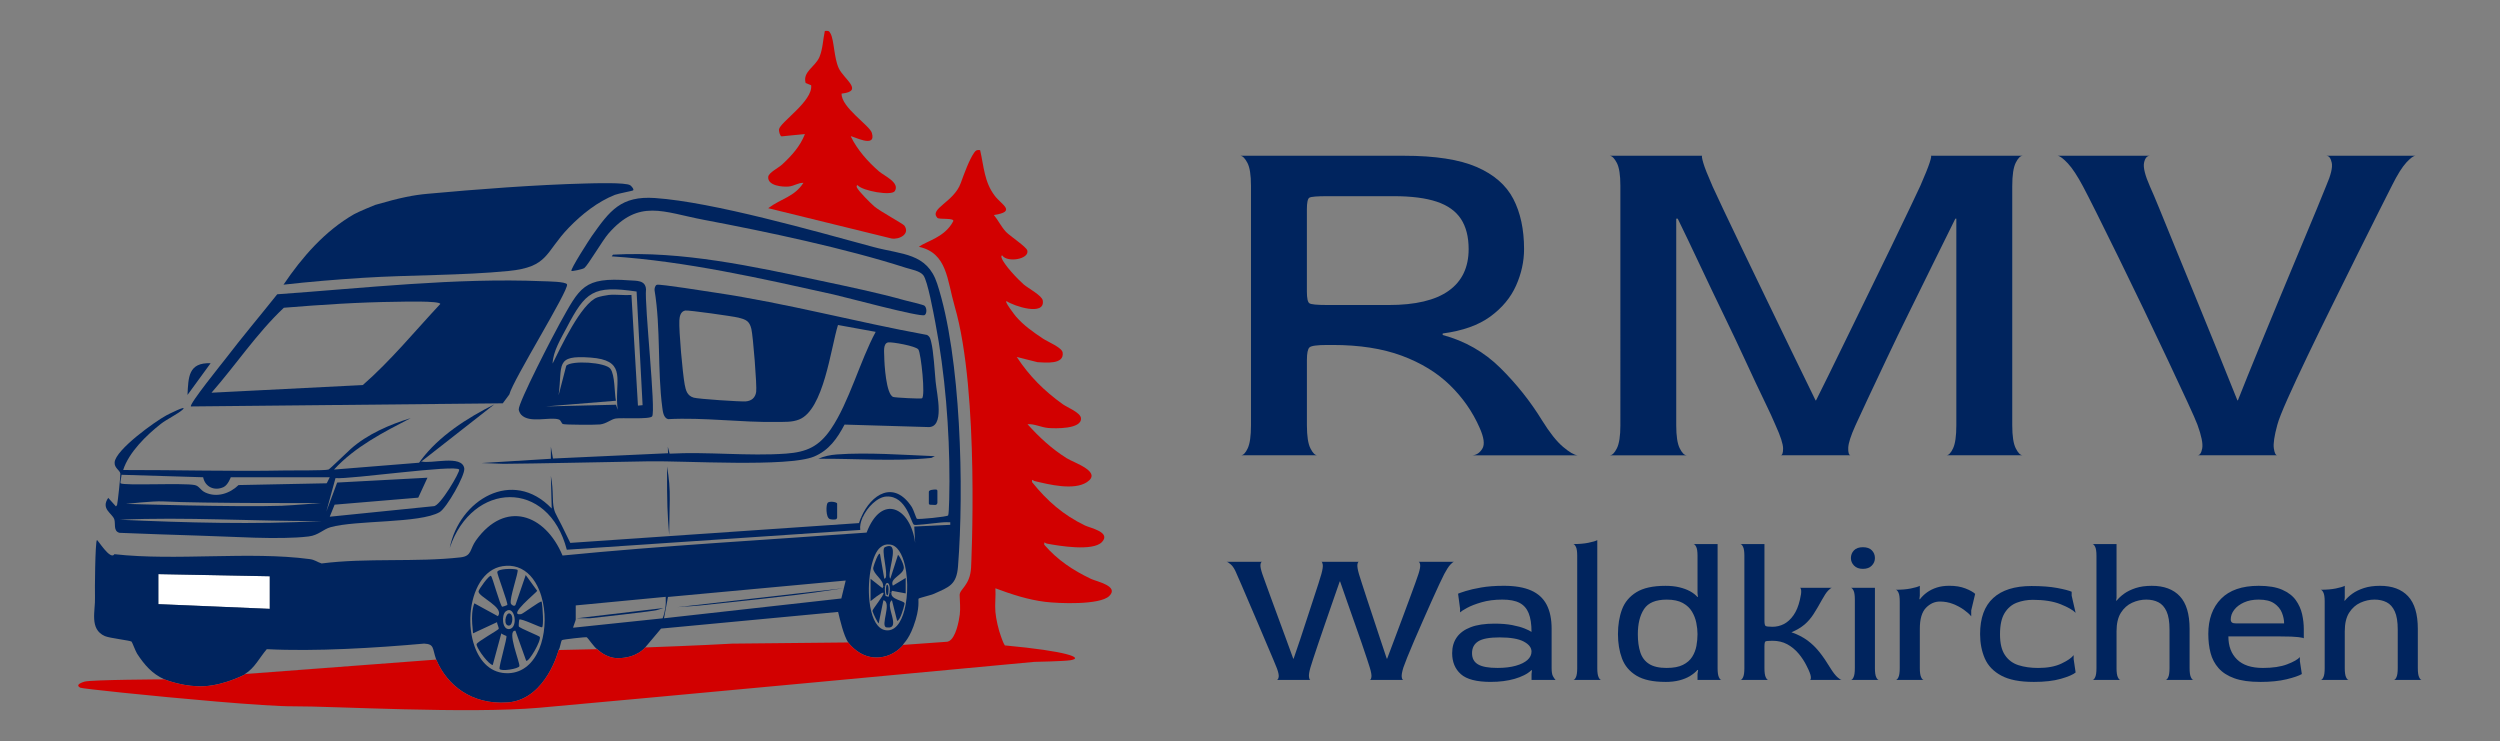 <svg xmlns="http://www.w3.org/2000/svg" id="RMV_Waldkirchen_Logo_horizontal" data-name="RMV Waldkirchen Logo horizontal" viewBox="0 0 1661.08 492.34"><rect x="0" y="0" width="1661.08" height="492.34" fill="#808080" stroke="none"/><defs><style>      .cls-1 {        fill: #d20000;      }      .cls-2 {        fill: #fff;      }      .cls-3 {        fill: #00245e;      }    </style></defs><g id="Schrift"><path class="cls-3" d="M824.55,302.5c1.54,0,3.04-1.54,4.48-4.64,1.44-3.09,2.16-8.18,2.16-15.26V123.39c0-7.07-.78-12.11-2.32-15.09-1.55-2.99-3.1-4.59-4.64-4.81h108.8c20.57,0,36.6,2.49,48.1,7.46,11.5,4.98,19.62,12.06,24.38,21.23,4.75,9.18,7.13,20.29,7.13,33.34,0,8.18-1.77,16.25-5.31,24.21s-9.24,14.82-17.08,20.57c-7.85,5.75-18.41,9.51-31.68,11.28v1c14.81,3.98,27.58,11.28,38.31,21.89,10.72,10.61,19.95,22.22,27.7,34.83,5.08,8.18,9.73,14.04,13.93,17.58,4.2,3.54,7.41,5.42,9.62,5.64h-69.66c2.65-.22,4.81-1.71,6.47-4.48,1.66-2.76,1.05-7.35-1.82-13.77-4.64-10.61-11.23-20.07-19.74-28.36s-19.19-14.81-32.01-19.57c-12.83-4.75-28.08-7.13-45.77-7.13h-3.65c-6.86,0-10.84.55-11.94,1.66-1.11,1.11-1.66,3.87-1.66,8.29v43.45c0,7.08.77,12.16,2.32,15.26,1.54,3.1,3.09,4.64,4.64,4.64h-50.76ZM881.94,202.66h40.8c17.69,0,30.96-3.15,39.8-9.45,8.84-6.3,13.27-15.53,13.27-27.7,0-8.18-1.72-14.87-5.14-20.07-3.43-5.19-8.79-9.01-16.09-11.44-7.3-2.43-16.81-3.65-28.53-3.65h-44.12c-6.86,0-10.84.33-11.94,1-1.11.66-1.66,3.21-1.66,7.63v54.73c0,4.43.55,7.02,1.66,7.79,1.1.78,5.08,1.16,11.94,1.16h0Z"></path><path class="cls-3" d="M1069.67,302.5c1.54,0,3.09-1.54,4.64-4.64,1.54-3.09,2.32-8.18,2.32-15.26V123.39c0-7.07-.78-12.11-2.32-15.09-1.55-2.99-3.1-4.59-4.64-4.81h61.36c-.45,0-.22,1.55.66,4.64.88,3.1,2.99,8.41,6.3,15.92,1.33,2.88,3.7,7.96,7.13,15.26,3.43,7.3,7.57,15.98,12.44,26.04,4.86,10.06,10.06,20.85,15.59,32.34,5.53,11.5,11.16,23.17,16.92,34.99,5.75,11.83,11.16,22.94,16.25,33.34h.33c5.31-10.61,10.83-21.83,16.58-33.67,5.75-11.83,11.5-23.6,17.25-35.33,5.75-11.72,11.05-22.61,15.92-32.67,4.86-10.06,9.01-18.68,12.44-25.87,3.43-7.18,5.8-12.22,7.13-15.09,3.09-7.07,5.14-12.16,6.14-15.26,1-3.09,1.27-4.64.83-4.64h61.03c-1.55,0-3.1,1.55-4.64,4.64-1.55,3.1-2.32,8.29-2.32,15.59v158.88c0,7.08.77,12.16,2.32,15.26,1.54,3.1,3.09,4.64,4.64,4.64h-50.75c1.54,0,3.04-1.54,4.48-4.64,1.44-3.09,2.16-8.18,2.16-15.26v-137.32h-.66c-4.64,9.29-9.57,19.24-14.76,29.85-5.2,10.61-10.45,21.29-15.76,32.01-5.31,10.73-10.28,21.01-14.93,30.85-4.64,9.84-8.79,18.63-12.44,26.37-3.65,7.74-6.47,13.82-8.46,18.24-3.1,6.86-4.7,11.83-4.81,14.93-.11,3.1.38,4.76,1.49,4.98h-46.44c1.1,0,1.66-1.49,1.66-4.48s-1.66-8.13-4.98-15.42c-1.55-3.76-4.09-9.29-7.63-16.58-3.54-7.3-7.58-15.86-12.11-25.71-4.54-9.84-9.45-20.23-14.76-31.18-5.31-10.95-10.56-21.94-15.76-33s-10.12-21.34-14.76-30.85h-1v137.32c0,7.08.77,12.16,2.32,15.26,1.54,3.1,3.09,4.64,4.64,4.64h-51.08.04Z"></path><path class="cls-3" d="M1460.08,302.5c1.54,0,2.6-1.54,3.15-4.64.55-3.09-.5-8.29-3.15-15.59-.89-2.43-3.1-7.46-6.63-15.09-3.54-7.63-7.85-16.86-12.94-27.7-5.09-10.83-10.5-22.22-16.25-34.17-5.75-11.94-11.33-23.44-16.75-34.5s-10.23-20.78-14.43-29.19c-4.2-8.4-7.19-14.26-8.96-17.58-3.76-7.07-7.13-12.22-10.12-15.42-2.99-3.2-5.26-4.92-6.8-5.14h61.36c-1.99,0-3.32,1.55-3.98,4.64-.66,3.1.66,8.41,3.98,15.92,1.33,2.88,3.48,7.96,6.47,15.26,2.99,7.3,6.52,15.98,10.61,26.04s8.51,20.85,13.27,32.34c4.75,11.5,9.51,23.17,14.26,34.99,4.75,11.83,9.23,22.94,13.43,33.34h.33c4.2-10.61,8.73-21.83,13.6-33.67,4.86-11.83,9.73-23.6,14.59-35.33,4.86-11.72,9.4-22.61,13.6-32.67s7.79-18.68,10.78-25.87c2.99-7.18,5.03-12.22,6.14-15.09,3.09-7.07,4.31-12.16,3.65-15.26-.66-3.09-1.88-4.64-3.65-4.64h59.37c-1.33,0-3.37,1.49-6.14,4.48-2.77,2.99-5.92,8.02-9.45,15.09-1.55,3.1-4.37,8.68-8.46,16.75-4.09,8.08-8.85,17.58-14.26,28.53-5.42,10.95-11.06,22.34-16.92,34.17-5.86,11.83-11.39,23.17-16.58,34-5.2,10.84-9.62,20.35-13.27,28.53s-5.92,13.93-6.8,17.25c-1.99,7.3-2.77,12.5-2.32,15.59.44,3.1,1.21,4.64,2.32,4.64h-53.07.02Z"></path><path class="cls-3" d="M848.42,451.77c.61-.17,1-.85,1.18-2.03.17-1.18-.22-3.07-1.18-5.69-.35-.96-1.16-2.92-2.42-5.89-1.27-2.96-2.79-6.56-4.58-10.79-1.79-4.23-3.69-8.7-5.69-13.41-2.01-4.71-3.97-9.29-5.89-13.74-1.92-4.45-3.6-8.37-5.04-11.78-1.44-3.4-2.51-5.84-3.21-7.33-1.13-2.79-2.35-4.78-3.66-5.95-1.31-1.18-2.31-1.81-3.01-1.9h23.68c-.61.09-.98.74-1.11,1.96-.13,1.22.28,3.27,1.24,6.15.44,1.13,1.16,3.14,2.16,6.02s2.24,6.3,3.73,10.27c1.48,3.97,3.05,8.24,4.71,12.82,1.66,4.58,3.36,9.2,5.1,13.87s3.36,9.09,4.84,13.28h.26c1.39-4.01,2.86-8.31,4.38-12.89,1.53-4.58,3.03-9.16,4.51-13.74s2.88-8.85,4.19-12.82c1.31-3.97,2.44-7.44,3.4-10.4s1.61-5.1,1.96-6.41c.79-2.88,1.09-4.93.92-6.15-.18-1.22-.48-1.88-.92-1.96h24.99c-.52,0-.87.61-1.05,1.83-.18,1.22.17,3.36,1.05,6.41.35,1.13.98,3.14,1.9,6.02s2.03,6.3,3.34,10.27c1.31,3.97,2.73,8.24,4.25,12.82,1.53,4.58,3.05,9.2,4.58,13.87,1.53,4.67,2.99,9.05,4.38,13.15h.26c1.57-4.19,3.23-8.59,4.97-13.21s3.47-9.22,5.17-13.8c1.7-4.58,3.29-8.87,4.78-12.89,1.48-4.01,2.75-7.46,3.79-10.34,1.05-2.88,1.74-4.88,2.09-6.02.96-2.96,1.33-5.06,1.11-6.28-.22-1.22-.59-1.83-1.11-1.83h23.68c-.61.09-1.48.76-2.62,2.03-1.13,1.26-2.44,3.29-3.92,6.08-.7,1.31-1.79,3.55-3.27,6.74s-3.19,6.91-5.1,11.19c-1.92,4.28-3.88,8.7-5.89,13.28s-3.93,8.98-5.76,13.21c-1.83,4.23-3.38,7.94-4.64,11.12s-2.12,5.43-2.55,6.74c-.87,2.88-1.22,4.93-1.05,6.15.17,1.22.52,1.88,1.05,1.96h-22.24c.52-.09.87-.74,1.05-1.96.17-1.22-.18-3.27-1.05-6.15-.35-1.13-1-3.16-1.96-6.08-.96-2.92-2.14-6.41-3.53-10.47-1.4-4.06-2.92-8.42-4.58-13.08-1.66-4.67-3.32-9.38-4.97-14.13-1.66-4.75-3.23-9.27-4.71-13.54h-.26c-1.48,4.27-3.05,8.79-4.71,13.54-1.66,4.75-3.29,9.49-4.91,14.2s-3.12,9.09-4.51,13.15c-1.4,4.06-2.55,7.52-3.47,10.4s-1.55,4.89-1.9,6.02c-.79,2.79-1.09,4.82-.92,6.08.17,1.27.48,1.94.92,2.03h-22.24,0Z"></path><path class="cls-3" d="M990.64,453.08c-9.51,0-16.18-1.72-20.02-5.17s-5.76-8.09-5.76-13.93c0-4.1,1.02-7.61,3.08-10.53,2.05-2.92,5.15-5.17,9.29-6.74s9.4-2.35,15.77-2.35c4.53,0,8.48.33,11.84.98,3.36.65,6.1,1.42,8.24,2.29s3.64,1.62,4.51,2.22c0-5.15-.63-9.29-1.9-12.43s-3.29-5.43-6.08-6.87c-2.79-1.44-6.59-2.16-11.38-2.16-5.15,0-9.75.59-13.8,1.77-4.06,1.18-7.31,2.44-9.75,3.79s-3.97,2.33-4.58,2.94v-2.62l-1.31-9.81c.79-.35,2.49-.94,5.1-1.77,2.62-.83,6.06-1.61,10.34-2.36,4.27-.74,9.29-1.11,15.05-1.11,7.33,0,13.32,1.03,17.99,3.08s8.11,5.19,10.34,9.42c2.22,4.23,3.34,9.57,3.34,16.03v26.17c0,2.44.28,4.21.85,5.3.57,1.09,1.16,1.94,1.77,2.55h-15.96v-3.92l.26-2.49-.26-.13c-1.4,1.31-3.05,2.44-4.97,3.4-1.92.96-4.01,1.77-6.28,2.42-2.27.65-4.73,1.16-7.39,1.5-2.66.35-5.43.52-8.31.52h-.02ZM994.95,443.79c4.71,0,8.77-.48,12.17-1.44s6-2.25,7.78-3.86c1.79-1.61,2.68-3.47,2.68-5.56,0-2.62-1.72-4.84-5.17-6.67-3.45-1.83-8.79-2.75-16.03-2.75-6.72,0-11.45.87-14.2,2.62s-4.12,4.36-4.12,7.85,1.33,5.89,3.99,7.46,6.96,2.35,12.89,2.35h0Z"></path><path class="cls-3" d="M1045.33,451.77c.61,0,1.2-.61,1.77-1.83.57-1.22.85-3.23.85-6.02v-74.58c0-2.79-.28-4.78-.85-5.95-.57-1.18-1.16-1.81-1.77-1.9,3.84,0,7.17-.28,10.01-.85,2.83-.57,4.82-1.15,5.95-1.77v85.04c0,2.79.28,4.8.85,6.02.57,1.22,1.16,1.83,1.77,1.83h-18.58Z"></path><path class="cls-3" d="M1106.56,453.08c-8.29,0-14.72-1.39-19.3-4.19-4.58-2.79-7.76-6.58-9.55-11.38s-2.68-10.21-2.68-16.22.89-11.56,2.68-16.35c1.79-4.8,4.97-8.61,9.55-11.45,4.58-2.83,11.01-4.25,19.3-4.25,3.49,0,6.58.33,9.29.98,2.7.65,5.06,1.53,7.07,2.62,2,1.09,3.66,2.38,4.97,3.86l.26-.13-.26-2.49v-24.73c0-2.79-.28-4.78-.85-5.95-.57-1.18-1.16-1.81-1.77-1.9h15.96v82.43c0,2.79.28,4.8.85,6.02.57,1.22,1.16,1.83,1.77,1.83h-15.96v-4.06l.39-2.49-.39-.13c-1.31,1.48-2.97,2.84-4.97,4.06-2.01,1.22-4.36,2.18-7.07,2.88s-5.8,1.05-9.29,1.05h0ZM1107.47,443.79c4.45,0,8.02-.67,10.73-2.03,2.7-1.35,4.75-3.14,6.15-5.36,1.39-2.22,2.33-4.64,2.81-7.26.48-2.62.72-5.23.72-7.85,0-2.27-.26-4.73-.79-7.39-.52-2.66-1.48-5.17-2.88-7.52-1.4-2.35-3.45-4.27-6.15-5.76-2.7-1.48-6.24-2.22-10.6-2.22-7.33,0-12.36,2.09-15.11,6.28s-4.12,9.77-4.12,16.75c0,4.62.54,8.62,1.64,11.97,1.09,3.36,3.03,5.93,5.82,7.72,2.79,1.79,6.72,2.68,11.78,2.68h0Z"></path><path class="cls-3" d="M1156.4,451.77c.61,0,1.2-.61,1.77-1.83.57-1.22.85-3.23.85-6.02v-74.58c0-2.79-.28-4.78-.85-5.95-.57-1.18-1.16-1.81-1.77-1.9h15.96v50.9c0,1.92.24,3.07.72,3.47.48.39,2.03.59,4.64.59s5.23-.61,7.59-1.83c2.35-1.22,4.47-3.16,6.35-5.82,1.87-2.66,3.29-6.08,4.25-10.27.7-2.88.98-4.93.85-6.15-.13-1.22-.42-1.83-.85-1.83h21.33c-.52,0-1.37.61-2.55,1.83-1.18,1.22-2.55,3.27-4.12,6.15-2.01,3.66-3.88,6.85-5.63,9.55s-3.75,5.02-6.02,6.93c-2.27,1.92-5.15,3.62-8.63,5.1,4.1,1.4,7.65,3.21,10.66,5.43s5.71,4.86,8.11,7.92c2.4,3.05,4.78,6.54,7.13,10.47,1.74,2.79,3.29,4.8,4.64,6.02,1.35,1.22,2.33,1.83,2.94,1.83h-21.2c.52-.09.72-.83.59-2.22-.13-1.39-1.03-3.71-2.68-6.93-1.48-3.05-3.32-5.87-5.5-8.44s-4.69-4.62-7.52-6.15c-2.83-1.52-6.08-2.29-9.75-2.29-2.7,0-4.27.15-4.71.46s-.65,1.46-.65,3.47v14.26c0,2.79.28,4.8.85,6.02.57,1.22,1.16,1.83,1.77,1.83h-18.58v-.02Z"></path><path class="cls-3" d="M1237.78,377.97c-2.53,0-4.49-.72-5.89-2.16s-2.09-3.12-2.09-5.04.67-3.71,2.03-5.1c1.35-1.39,3.34-2.09,5.95-2.09s4.6.7,5.95,2.09c1.35,1.4,2.03,3.1,2.03,5.1s-.7,3.6-2.09,5.04c-1.4,1.44-3.36,2.16-5.89,2.16ZM1229.8,451.77c.61,0,1.2-.61,1.77-1.83.57-1.22.85-3.23.85-6.02v-45.53c0-2.79-.28-4.78-.85-5.95-.57-1.18-1.16-1.81-1.77-1.9h15.96v53.38c0,2.79.28,4.8.85,6.02.57,1.22,1.16,1.83,1.77,1.83h-18.58Z"></path><path class="cls-3" d="M1259.63,451.77c.61,0,1.2-.61,1.77-1.83.57-1.22.85-3.23.85-6.02v-44.22c0-2.79-.28-4.78-.85-5.95-.57-1.18-1.16-1.81-1.77-1.9,3.84,0,7.17-.28,10.01-.85,2.83-.57,4.82-1.16,5.95-1.77v6.54l-.26,2.22.26.26c1.31-1.74,2.9-3.29,4.78-4.65,1.88-1.35,4.03-2.42,6.48-3.21,2.44-.79,5.23-1.18,8.37-1.18,4.1,0,7.65.59,10.66,1.77s5.17,2.38,6.48,3.6l-2.62,10.99v3.93c-1.13-1.39-2.77-2.86-4.91-4.38s-4.56-2.81-7.26-3.86-5.58-1.57-8.63-1.57c-3.49,0-6.59,1.4-9.29,4.19-2.7,2.79-4.06,7.41-4.06,13.87v26.17c0,2.79.28,4.8.85,6.02.57,1.22,1.16,1.83,1.77,1.83h-18.58,0Z"></path><path class="cls-3" d="M1351.09,453.08c-9.07,0-16.2-1.39-21.39-4.19-5.19-2.79-8.83-6.58-10.92-11.38-2.09-4.8-3.14-10.21-3.14-16.22,0-10.64,2.9-18.62,8.7-23.94,5.8-5.32,14.28-7.98,25.45-7.98,6.8,0,12.52.44,17.14,1.31s7.81,1.7,9.55,2.49v2.62l2.62,11.38c-1.75-1.83-5.06-3.73-9.94-5.69-4.89-1.96-11.04-2.94-18.45-2.94-3.75,0-7.31.63-10.66,1.9-3.36,1.27-6.06,3.56-8.11,6.87-2.05,3.32-3.07,8.03-3.07,14.13s1.09,10.53,3.27,13.8c2.18,3.27,5.19,5.52,9.03,6.74,3.84,1.22,8.2,1.83,13.08,1.83,6.19,0,11.32-.96,15.37-2.88,4.06-1.92,6.78-3.79,8.18-5.63v2.62l1.31,8.9c-1.66,1.4-4.91,2.79-9.75,4.19-4.84,1.39-10.92,2.09-18.25,2.09l-.02-.02Z"></path><path class="cls-3" d="M1390.34,451.77c.61,0,1.2-.61,1.77-1.83.57-1.22.85-3.23.85-6.02v-74.58c0-2.79-.28-4.78-.85-5.95-.57-1.18-1.16-1.81-1.77-1.9h15.96v35.72l-.26,1.7.26.26c1.31-1.66,2.99-3.23,5.04-4.71,2.05-1.48,4.6-2.72,7.65-3.73,3.05-1,6.63-1.5,10.73-1.5,8.11,0,14.33,2.31,18.64,6.93,4.32,4.62,6.48,11.86,6.48,21.72v26.04c0,2.79.28,4.8.85,6.02.57,1.22,1.16,1.83,1.77,1.83h-18.58c.61,0,1.2-.61,1.77-1.83.57-1.22.85-3.23.85-6.02v-25.64c0-5.15-.65-9.16-1.96-12.04-1.31-2.88-3.12-4.91-5.43-6.08-2.31-1.18-4.99-1.77-8.05-1.77-3.23,0-6.37.7-9.42,2.09-3.05,1.4-5.54,3.62-7.46,6.67-1.92,3.05-2.88,7.15-2.88,12.3v24.47c0,2.79.28,4.8.85,6.02.57,1.22,1.16,1.83,1.77,1.83h-18.58Z"></path><path class="cls-3" d="M1501.55,453.08c-6.89,0-12.56-.81-17.01-2.42s-7.94-3.86-10.47-6.74-4.3-6.23-5.3-10.07-1.5-8.02-1.5-12.56c0-9.86,2.81-17.66,8.44-23.42s13.98-8.64,25.05-8.64c6.45,0,11.67.87,15.63,2.62,3.97,1.75,6.98,4.06,9.03,6.93,2.05,2.88,3.44,6,4.19,9.36.74,3.36,1.11,6.65,1.11,9.88v6.15c0-.26-1.2-.54-3.6-.85-2.4-.3-6.43-.46-12.1-.46h-34.41c0,6.46,1.92,11.56,5.76,15.31s9.55,5.63,17.14,5.63c6.54,0,11.93-.8,16.16-2.42,4.23-1.61,7.04-3.21,8.44-4.78v2.62l1.31,8.64c-1.92,1.13-5.3,2.29-10.14,3.47s-10.75,1.77-17.73,1.77v-.02ZM1485.85,414.22h31.79c0-2.27-.48-4.62-1.44-7.07-.96-2.44-2.66-4.51-5.1-6.21s-5.89-2.55-10.34-2.55c-3.75,0-7.02.63-9.81,1.9s-4.95,2.9-6.48,4.91c-1.53,2.01-2.29,4.14-2.29,6.41,0,.87.26,1.53.78,1.96.52.44,1.48.65,2.88.65h0Z"></path><path class="cls-3" d="M1541.98,451.77c.61,0,1.2-.61,1.77-1.83.57-1.22.85-3.23.85-6.02v-44.22c0-2.79-.28-4.78-.85-5.95-.57-1.18-1.16-1.81-1.77-1.9,3.84,0,7.17-.28,10.01-.85,2.83-.57,4.82-1.16,5.95-1.77v7.98l-.26,1.7.26.26c1.31-1.66,2.99-3.23,5.04-4.71,2.05-1.48,4.6-2.72,7.65-3.73,3.05-1,6.63-1.5,10.73-1.5,8.11,0,14.33,2.31,18.64,6.93,4.32,4.62,6.48,11.86,6.48,21.72v26.04c0,2.79.28,4.8.85,6.02.57,1.22,1.16,1.83,1.77,1.83h-18.58c.61,0,1.2-.61,1.77-1.83.57-1.22.85-3.23.85-6.02v-25.64c0-5.15-.65-9.16-1.96-12.04-1.31-2.88-3.12-4.91-5.43-6.08-2.31-1.18-4.99-1.77-8.05-1.77-3.23,0-6.37.7-9.42,2.09-3.05,1.4-5.54,3.62-7.46,6.67-1.92,3.05-2.88,7.15-2.88,12.3v24.47c0,2.79.28,4.8.85,6.02.57,1.22,1.16,1.83,1.77,1.83h-18.58Z"></path></g><g id="ohne_wei&#xDF;" data-name="ohne wei&#xDF;"><polygon class="cls-2" points="179.24 382.88 179.24 404.54 105.22 401.4 105.22 381.46 179.24 382.88"></polygon><path class="cls-3" d="M622.84,326.17v7.86c0,.85-.71,1.52-1.55,1.48l-3.32-.16c-.46-.03-.82-.4-.82-.87v-7.72c0-1.27,3.07-1.56,4.8-1.5.5.02.89.42.89.91Z"></path><path class="cls-3" d="M621.69,253.83c.72,7.91,6.45,30.94-5.43,29.91l-55.12-1.63c-4.85,9.19-10.32,17.13-20.31,21.27-17.28,7.16-86.28,2.72-109.63,3.13-36.7.64-73.46,1.48-96.53,1.67l-14.78-.51,46.12-2.85v-7.98l1.4,7.82,76.45-3.52-.13-4.3,1.18,4.59c25.26-1.39,52.34,1.77,77.39-.04,13.8-1,21.91-4.78,29.8-16.34,12.07-17.71,19.33-45.32,29.73-64.55l-25.05-4.56c-4.79,15.42-9.45,56.27-25.8,62.79-4.81,1.92-9.91,1.54-14.94,1.63-23.59.4-48.35-3.12-72.17-1.86-3.04-.86-3.46-5.01-3.81-7.59-3.31-24.87-.97-52.93-5.16-78.08-.08-1.15.33-3.19,1.55-3.61,1.86-.64,34.1,4.52,39,5.25,47.89,7.14,93.06,19.43,140.5,28.08,2.01,1.16,2.24,2.63,2.75,4.66,1.58,6.23,2.35,19.64,2.98,26.64v-.02ZM612.59,264.65c2.38-1.36-.6-29.62-2.37-32.39-1.5-2.36-17.66-5.17-20.06-4.76-3.57.62-2.66,6.53-2.64,9.25.04,4.89,1.2,25.5,6.02,27.02,1.41.45,18.23,1.35,19.06.88h-.01ZM502.43,260.41c.59-4.05-2.1-37.33-3.2-41.88-1.27-5.31-3.7-6.23-8.49-7.46-3.47-.89-33.47-5.14-35.46-4.74-3.05.6-3.75,3.86-3.89,6.45-.38,7.22,2.16,35.17,3.53,42.67.74,3.99,1.68,7.51,6.03,8.77,3.04.88,31.01,2.76,34.61,2.47,3.81-.31,6.3-2.46,6.86-6.28h.01Z"></path><path class="cls-3" d="M621.13,303.1l-2.28,1.15c-24.93,2.52-50.13.36-75.16.56,3.91-1.68,7.98-2.55,12.22-2.86,20.71-1.5,44.49.31,65.22,1.15h0Z"></path><path class="cls-3" d="M614.27,203.13c1.61,1.38,1.71,5.26.03,6.24-2.67,1.57-52.92-12.03-60.36-13.68-48.41-10.75-97.91-22.05-147.49-25.36l.84-1.13c45.89-2.56,92.91,7.77,137.63,17.27,18.54,3.94,38.19,8.01,56.39,13.1,2.08.58,12.19,2.89,12.96,3.56h0Z"></path><path class="cls-1" d="M600.84,149.83c4.14,5.67-3.44,9.55-8.53,8.62l-81.9-20.12c8.84-6.58,17.33-7.45,23.41-16.83-3.28-.2-6.24,2.11-9.76,2.44-4,.37-14.16-.43-13.63-6.44.25-2.76,6.93-6.05,9.2-8.15,6.27-5.82,12.07-12.15,15.2-20.31l-15.54,1.57c-1.11-.27-1.82-3.51-1.71-4.57.5-4.7,22.63-18.81,21.38-29.4l-3.67-1.48c-2.16-7.54,6.42-10.72,9.19-17.33,2.22-5.28,2.34-11.68,3.56-17.25,2.21-.19,2.74-.3,3.82,1.75,2.43,4.63,2.2,15.99,5.42,22.98,3.33,7.23,17.07,15.26,1.9,16.88-.39,9.06,18.63,21.18,20.1,26.07,3.31,10.95-13.19,1.66-14.01,2.34,4.24,8.83,11.4,16.89,18.8,23.29,3.49,3.02,13.98,7.42,10.47,13.07-2.08,3.34-21.45-.05-24.72-3.9-.68-.22-.74.97-.49,1.5,1.19,2.56,9.15,10.49,11.69,12.67,3.69,3.15,18.95,11.43,19.82,12.62v-.02Z"></path><path class="cls-3" d="M590.38,396.56c.32-1.03.54-1.99.69-2.86l1.19.21c-.56,4.5,8.29,5.12,8.77,6.89.02.08-.01.35-.09.76-.5,2.61-2.88,10.78-4.86,10.95l-3.43-13.68c-5.34,3.14,6.92,19.56-3.62,18.03-4.46-.65,3.91-16.73-2.06-18.03l-3.14,15.37c-.45.04-3.68-6.48-4.08-8.09-.03-.11-.04-.2-.04-.26.03-1.18,7.59-10.16,7.36-11.81l1-.11c.08.63.19,1.31.34,2.04l1.97.58h0Z"></path><path class="cls-3" d="M589.25,388.58c1.57-.82,1.29,6.45.55,6.84-1.57.82-1.29-6.45-.55-6.84Z"></path><path class="cls-3" d="M591.06,393.7c1.08-6.62-2.43-8.45-3.06-3.73l-1.27-.19c.73-4.41-6.48-8.17-6.56-12.26,0-.09.03-.26.08-.48.52-2.25,3.53-10.46,4.44-8.98l2.86,16.52.86-.56c1.75-3.71-3.2-19.19-.5-20.44,1.36-.63,2.4-.85,3.19-.76,5.81.66-2.06,18.52.44,21.76l5.12-15.94c1.33,1.26,3.16,5.01,3.71,7.31.1.43.16.81.16,1.12.05,4.99-9.71,7.01-7.29,12.07l8.53-5.12v10.26l-9.12-1.72c-.22.48-.35.93-.4,1.35l-1.19-.21h0Z"></path><path class="cls-3" d="M587.07,394.05c-.11-.85-2.29.25-8.64,5.35v-14.81l7.96,6.27c.17-.36.28-.72.34-1.07l1.27.19c-.14,1.01-.14,2.33.07,3.96l-1,.11h0Z"></path><path class="cls-3" d="M570.74,347.56c.43-1.38.94-2.73,1.5-4.04l.86.37c-1.26,2.86-1.87,5.75-1.51,8.22l-194.99,13.14c-12.18-47.27-62.99-45.49-77.77-1.18,6.23-31.82,41.67-53.45,67.75-26.21l-.56-21.64c1.94,10.12.71,16.57,2.08,21.9,1.03,4.05,1.14,2.41,10.83,22.59l191.81-13.15h0Z"></path><path class="cls-3" d="M560.2,390.87l-12.25,1.84c-24.16,3.62-57.4,6.74-82.96,9.61l-14.68,1.07,109.89-12.52Z"></path><path class="cls-3" d="M556.22,334.62v9.18c0,.68-.51,1.25-1.19,1.33-1.23.16-3.06.05-3.79-.29-2.64-1.21-2.42-9.42-1.35-10.73,1.13-1.38,6.32-.57,6.32.51h0Z"></path><path class="cls-3" d="M443.23,310.19c1.31,7.21,1.9,14.54,1.78,21.87l-.4,23.47c-1.18-15.17-1.42-19.37-1.42-45.59l.04.25Z"></path><path class="cls-3" d="M440.92,403.98l-4.36,1.33c.07.58-43.95,5.44-44.53,5.49h-8.92l57.81-6.82Z"></path><path class="cls-3" d="M429.23,192.28c-1.11,9.87,6.71,81.11,4.05,84.39-1.74,2.13-20.5.76-24.22,1.41-3.22.56-5.95,3.37-10.3,3.93-2.58.33-23.43.3-24.76-.27-.99-.42-1.26-2.54-2.67-3.02-5.97-2-19.49,2.78-25.03-3.16-.72-.78-1.57-2.42-1.63-3.49-.26-4.66,23.27-50.06,27.33-57.29,13.35-23.84,15.65-30.79,46.16-28.5,4.7.35,10.75-.28,11.08,6.01h-.01ZM426.96,269.21l-3.99-75.51c-29-4.29-33.93.16-46.42,23.93-3.77,7.18-9.18,15.94-9.38,23.94,5.22-10.4,19.01-40.2,29.77-43.99,1.78-.63,5.64-1.39,7.52-1.6,4.75-.5,10.25.37,15.09,0l4.32,73.52,3.09-.29h0ZM409.3,268.92l1.13,3.41c-.27-2.09-.4-4.12-.45-6.08-.34-15.88,4.96-26.99-17.5-28.66-24.15-1.8-18.59,4.77-21.34,25.05l5.11-19.66c3.61-3.68,26.02-2.3,29.31,2.03,3.09,4.06,2.64,16.09,3.67,21.25l-46.63,3.79,46.69-1.14h.01Z"></path><path class="cls-3" d="M418.69,123.05c.66.42,2.77,2.66,2,3.41-.45.44-9.62,2.03-12.1,3-11.46,4.5-22.13,12.98-30.63,21.78-15.93,16.49-13.25,26.16-40.11,28.81-31.07,3.06-65.2,2.54-96.81,4.55-17.56,1.12-35.2,2.57-52.68,4.55,12.36-18.32,27.53-35.71,46.88-46.82,2.45-1.41,13.31-5.97,14.05-6.18,16.85-4.92,25.7-6.56,34.47-7.36,33.01-3.03,71.93-6.03,105.88-6.89,5.08-.13,26.05-.78,29.06,1.17v-.02Z"></path><path class="cls-3" d="M376.76,188.99c1.23,3.94-36.01,63.59-38.34,73.1l-4.36,5.89-207.19,2.08c-1.55-1.21,21.4-29.59,23.12-31.84,11.07-14.49,22.86-28.42,34.21-42.69,57.65-4.09,118.62-11.08,176.44-8.68,2.92.12,15.52.19,16.13,2.15h-.01ZM292.55,201.96c-.3-2.24-25.91-1.48-29.33-1.44-24.87.27-49.86,1.95-74.62,3.96-18.04,17-31.79,37.88-48.07,56.45l100.54-5.09c18.7-16.34,34.55-35.77,51.49-53.89h-.01Z"></path><path class="cls-3" d="M360.02,400.36c.56,3.09,1.33,15.92.1,16.46-.74.32-13.96-6.18-15.08-5.14-.17.15-.53,4.14-.32,4.55.61,1.2,13.54,6.24,13.91,6.93,1.22,2.25-7.24,16.94-9.03,15.87l-7.12-19.93c-6.18-.72,3.22,21.51,2.61,23.53-.54,1.76-12.37,3.69-13.17,1.78-.58-1.39,5.18-20.55,4.54-21.84-.09-.17-2.84-1-3.37-1.77l-5.71,21.08c-2.76-.5-9.56-9.63-10.6-12.99-.12-.38-.16-.68-.12-.89.31-1.55,14.32-9.31,14.66-10.14.3-.74-1.14-3.39-1.09-4.47l-15.93,7.41c-.42-4.3-.91-8.81-.56-13.18.19-2.31.61-4.58,1.41-6.76l15.65,8.55c4.71-5.93-13.2-12.89-12.86-16.52.11-1.24,7.13-11.09,8.31-10.26.89.63,6.05,19.8,7.42,20.52.16.08,3.32-1,3.4-1.16.64-1.2-6.96-20.83-6.68-21.94.58-2.31,10.41-2.33,12.93-1.64.29.08.49.17.56.27.89,1.24-5.61,19.15-4.44,22.37.3.82,2.18,2.16,3.03.96l6.84-19.93,7.59,10.45c-.17,1.07-20.31,16.99-10.69,15.53,1.29-.2,12.97-9.17,13.64-8.32.05.07.11.29.18.64v-.02ZM338.45,417.97c6.17-.8,3.59-16.32-2.35-11.81-3.04,2.31-2.57,12.44,2.35,11.81Z"></path><path class="cls-3" d="M339.6,408.29c1.55,1.78.93,8.54-2.34,7.21-3.18-1.3-.62-10.59,2.34-7.21Z"></path><path class="cls-3" d="M328.42,268.68l-48.4,37.9-.62-.45c12.22-16.48,30.9-28.32,49.01-37.45h0Z"></path><path class="cls-3" d="M443.83,396.64l-2.64,14.16,117.82-13.15,2.9-11.92-118.08,10.91h0ZM442.32,396.56l-59.78,5.7v9.4c0,.65-1.93,5.22-1.7,5.41l59.42-6.23c.87-2.17,1.44-4.42,1.77-6.7.36-2.5.44-5.04.29-7.58h0ZM162.73,447.83l127.08-9.59-126.52,9.59s-13.28,7.19-27.1,8.09c-13.01.84-25.47-3.94-26.89-4.5-.05-.02-.08-.03-.1-.04-8.19-3.73-13.19-9.55-18.1-17.04-.97-1.47-3.32-7.76-3.67-8.02-1.08-.83-14.47-2.28-17.69-3.66-10.61-4.57-6.26-16.95-6.63-25.84-.17-3.94.1-36.58,1.27-37.96.48-.58,8.88,13.74,11.66,9.36,40.86,4.6,89.78-2.05,129.71,3.26,3.53.47,4.83,1.92,7.96,2.9,29.93-3.83,62.57-.7,92.23-4.04,7.77-.88,6.05-5.37,10.33-11.32,19.43-27.05,45.97-17.5,57.5,10.09,67.19-6.61,134.68-10.34,202.03-15.24,10.06-26.35,29.27-16.59,32.25,6.8l-.58-10.82,1.69-.08,22.23-1.06v-1.7c-.86-.03-1.72.01-2.58-.03-2.97-.13-14.93,1.62-19.69,1.79-.93.03-1.59,0-1.85-.12-1.88-.86-4.89-19.43-18.28-18.75-5.97.3-12.82,7.09-15.87,14.02l-.86-.37c6.55-15.14,21.67-24.94,33.61-6.61,1.05,1.61,2.95,7.6,3.33,7.79.94.5,20.28-1.35,20.78-2.28.74-1.38.86-19.49.87-22.53.08-34.33-2.91-72.04-9.41-105.7-1.13-5.83-5.04-27.67-7.96-31.35-2.32-2.92-8.09-3.82-11.57-4.94-40.48-13.01-92.34-23.93-134.4-31.9-26.98-5.11-42.91-14.19-63.3,9.24-3.89,4.48-13.46,20.83-15.94,22.8-1.12.89-8.25,2.27-8.57,1.96-.97-.92,12.11-21.18,13.54-23.2,11.94-16.88,19.32-26.82,42-25.25,38.59,2.66,106.05,22,145.14,32.55,18.89,5.09,35.6,3.83,42.31,24.33,15.91,48.59,17.88,136.64,13.85,187.89-.97,12.36-5.99,13.68-15.98,18.2-2.03.91-9.87,2.76-10.2,3.19-.57.75,1.3,5.66-3.44,18.5-3.59,9.74-7.4,11.81-6.84,12.24,0,0-5.75,7.79-16.63,8.38-11.77.63-18.95-8.76-19.88-10h0c-3.04-4.65-5.4-14.85-6.7-20.27l-117.64,11.07-10.54,12.52s-5.33,7.01-17.99,7.14c-8.19.08-13.9-6-13.9-6-1.58-.7-6.4-7.73-6.9-7.9-.78-.26-15.79,1.43-16.48,1.89-.73.5-1.29,5.45-2.24,6.58,0,0-7.95,31.54-32.26,34.68-.59.08-1.18.13-1.78.17-23.73,1.63-40.14-11.4-47.3-28.49-2.66-7.3-1-10.28-8.04-10.61-31.95,2.86-72.62,5.36-104.52,3.69-4.83,5.61-7.99,12.5-14.51,16.51h-.04ZM601.75,401.72c1.02-5.58,1.29-11.86.8-17.75-.24-2.87-.65-5.64-1.24-8.21-1.78-7.7-5.14-13.48-10.07-13.96h-.07c-2.64-.25-4.26.28-6.27,1.93-2.68,2.21-4.75,7.07-6.05,13.03-1.5,6.89-1.97,15.27-1.15,22.73.26,2.41.66,4.72,1.2,6.86,1.88,7.43,5.48,12.73,11.17,12.47,6.08-.27,9.96-7.69,11.68-17.09h0ZM337.84,447.3c19.75-.73,27.16-26.68,22.89-47.08-.6-2.89-1.44-5.66-2.51-8.25-3-7.23-7.82-12.9-14.43-15.09-2.92-.97-6.19-1.26-9.8-.7-12.95,2-20.11,16.18-21.31,31.36-.59,7.49.27,15.23,2.63,21.86,3.73,10.54,11.21,18.31,22.53,17.89h0ZM179.24,404.54v-21.65l-74.03-1.42v19.94l74.03,3.13Z"></path><path class="cls-3" d="M139.94,241.33l-15.36,21.08c.6-11.74.48-21.61,15.36-21.08Z"></path><path class="cls-1" d="M669.49,430.97c-.19-.16-.37-.32-.54-.49-.51-.51-.94-1.07-1.31-1.66-.25-.02-.5-.05-.75-.07.25.02.51.05.75.07-1.11-1.74-1.74-3.77-2.47-5.7-1.73-4.55-3.37-11.73-3.79-16.51-.44-5.05.32-10.6,0-15.72,10.72,4,21.66,7.6,33.1,9,8.87,1.09,36.21,2.24,42.53-3.87,6.87-6.64-8.59-9.69-12.08-11.37-12.06-5.77-22.29-12.52-31.08-22.69-.21-2.66.43-1.02,1.78-.76,8.12,1.55,30.47,5.24,36.49-1.01,6.39-6.62-7.78-9.36-11.25-11.05-14.55-7.06-25.02-16.27-35.13-28.78-.2-2.69.43-1.03,1.73-.71,9.42,2.26,26.08,6.42,34.74.69,10.38-6.88-8.46-12.74-13.46-15.88-9.99-6.29-18.2-13.88-26.06-22.63,4.56-.3,9.04,2.1,13.71,2.53,4.48.4,22.54.89,21.84-6.53-.35-3.75-9.12-7.11-12.13-9.27-12.35-8.87-22.13-18.57-30.52-31.36l13.8,3.45c5.09.23,17.85,1.79,16.67-6.43-.48-3.34-9.94-7.13-13.14-9.27-6.51-4.36-12.67-8.65-17.85-14.61-.71-.82-8.53-10.94-6.08-10.15,4.54,3.09,25.4,10.1,23.88-.45-.49-3.41-9.65-8.13-12.68-10.74-3.77-3.25-13.35-13.32-14.72-17.74-.21-.66-.21-1.72.48-1.49,3.34,4.91,18.14,2.43,16.63-3.35-.63-2.43-11.6-9.64-14.14-12.33-3.17-3.36-5.14-7.67-8.06-11.21,15.17-2.35,5.28-6.62.59-12.77-7.03-9.2-7.22-19.5-9.74-30.34-2.06-.27-2.73-.06-3.94,1.63-3.26,4.58-6.69,14.07-8.96,20.3-4.63,12.71-21.18,16.96-15.48,23.09,1.33,1.2,11.76-.21,10.46,2.3-5.56,10.65-17.71,13.1-22.79,16.9,18.95,4.12,18.7,22.06,23.81,39.59,16.71,57.38,10.88,173.67,10.88,173.67-.71,11.97-7.76,14.15-7.59,18.25.13,3.08.55,9.15.11,12.65-.57,4.53-2.61,15.53-7.23,17.87h0c-.34.17-.7.3-1.07.37l-29.34,2.1s-5.75,7.79-16.63,8.38c-11.77.63-18.95-8.76-19.88-10h0l-77.11.78c-19.86,1.17-54.89,2.43-57.61,2.53h-.17s-5.33,7.01-17.99,7.14c-8.19.08-13.9-6-13.9-6l-25.62.57s-7.95,31.54-32.26,34.68c-.59.08-1.18.13-1.78.17-23.73,1.63-40.14-11.4-47.3-28.49l-126.52,9.59s-13.28,7.19-27.1,8.09c-13.01.84-25.47-3.94-26.89-4.5-.05-.02-.08-.03-.1-.04-.02,0-.03-.01-.03-.01,0,0-48.87.23-53.08,1.52-4.21,1.3-5.41,2.7-2.71,4.06.59.29,11.87,1.61,27.94,3.28,35.69,3.7,95,9.15,113.28,9.05,26.5-.15,115.95,5.15,163.94.94s328.61-30.46,328.61-30.46c0,0,19.52-.39,23.91-1.07,9.67-1.5-1.84-6.03-43.41-9.87.37.59.8,1.15,1.31,1.66M562.03,427.91l2.29-.04c-.13-.15-.26-.31-.39-.48.13.17.26.33.39.48l-2.29.04ZM631.17,426.01h-.02.02Z"></path><path class="cls-3" d="M77.78,335.55c.39-.99,2.38-19.9,2.19-20.94-.42-2.29-4.07-3.64-3.81-7.4.59-8.37,26.89-27.19,34.34-31.21,1.33-.72,14.43-7.33,10.91-3.9-2.72,2.66-10.61,6.46-14.45,9.47-9.65,7.56-21.35,18.93-25.13,30.72,35.95-.08,72.01,1.02,107.95.3,5.04-.1,26,.16,28.49-.62.87-.27,12.25-11.44,14.75-13.66,10.99-9.77,25.91-16.26,39.87-20.51-18.07,9.37-36.96,18.94-50.96,34.19l56.52-4.55c.31-.44.63-.87.95-1.3l.62.45c6.24,1.87,26.98-4.72,28.45,4.6.72,4.54-11.8,26.46-16.4,29.1-13.25,7.58-55.44,5.17-72.54,10.03-4.85,1.38-7.93,5.32-14.39,6.11-19.58,2.41-52.11-.01-72.9-.54-17.59-.45-35.22-1.24-52.81-1.86-4.36-1.07-2.52-6.21-3.51-9.02-1.43-4.03-9.13-6.87-4.01-14.21l5.11,5.68.77-.93h-.01ZM80.76,315.45c0,1.04-1.07,5.21-.62,5.65,1.76,1.72,41.95-.35,49.22,1.18,3.15.66,3.65,3.36,7.02,4.94,7.62,3.58,16.32.74,22.11-4.93l58.61-1.18,1.99-3.99h-65.77s-1.81,5.17-4.84,6.55c-5.94,2.71-12.22-.07-13.5-6.57l-54.23-1.64h.01ZM288.12,336.33c4.26.23,17.76-23.05,16.96-24.33-2.19-3.49-72.63,6.59-82.17,5.68l-6.08,22.23,7.19-19.29,60-3.21-6.12,13.25-55.57,4.66-3.24,8,69.03-6.99h0ZM213.39,346.19c-44.64.25-89.96-2.86-133.83-.86,44.5,1.96,89.3,3.27,133.83.86ZM187.42,336.04c6.44-.23,25.69-1.82,25.69-1.82,0,0-77.86.35-105.04-1.08-6.15-.32-24.42,1.65-24.42,1.65,0,0,73.9,2.31,103.77,1.26h0Z"></path></g></svg>